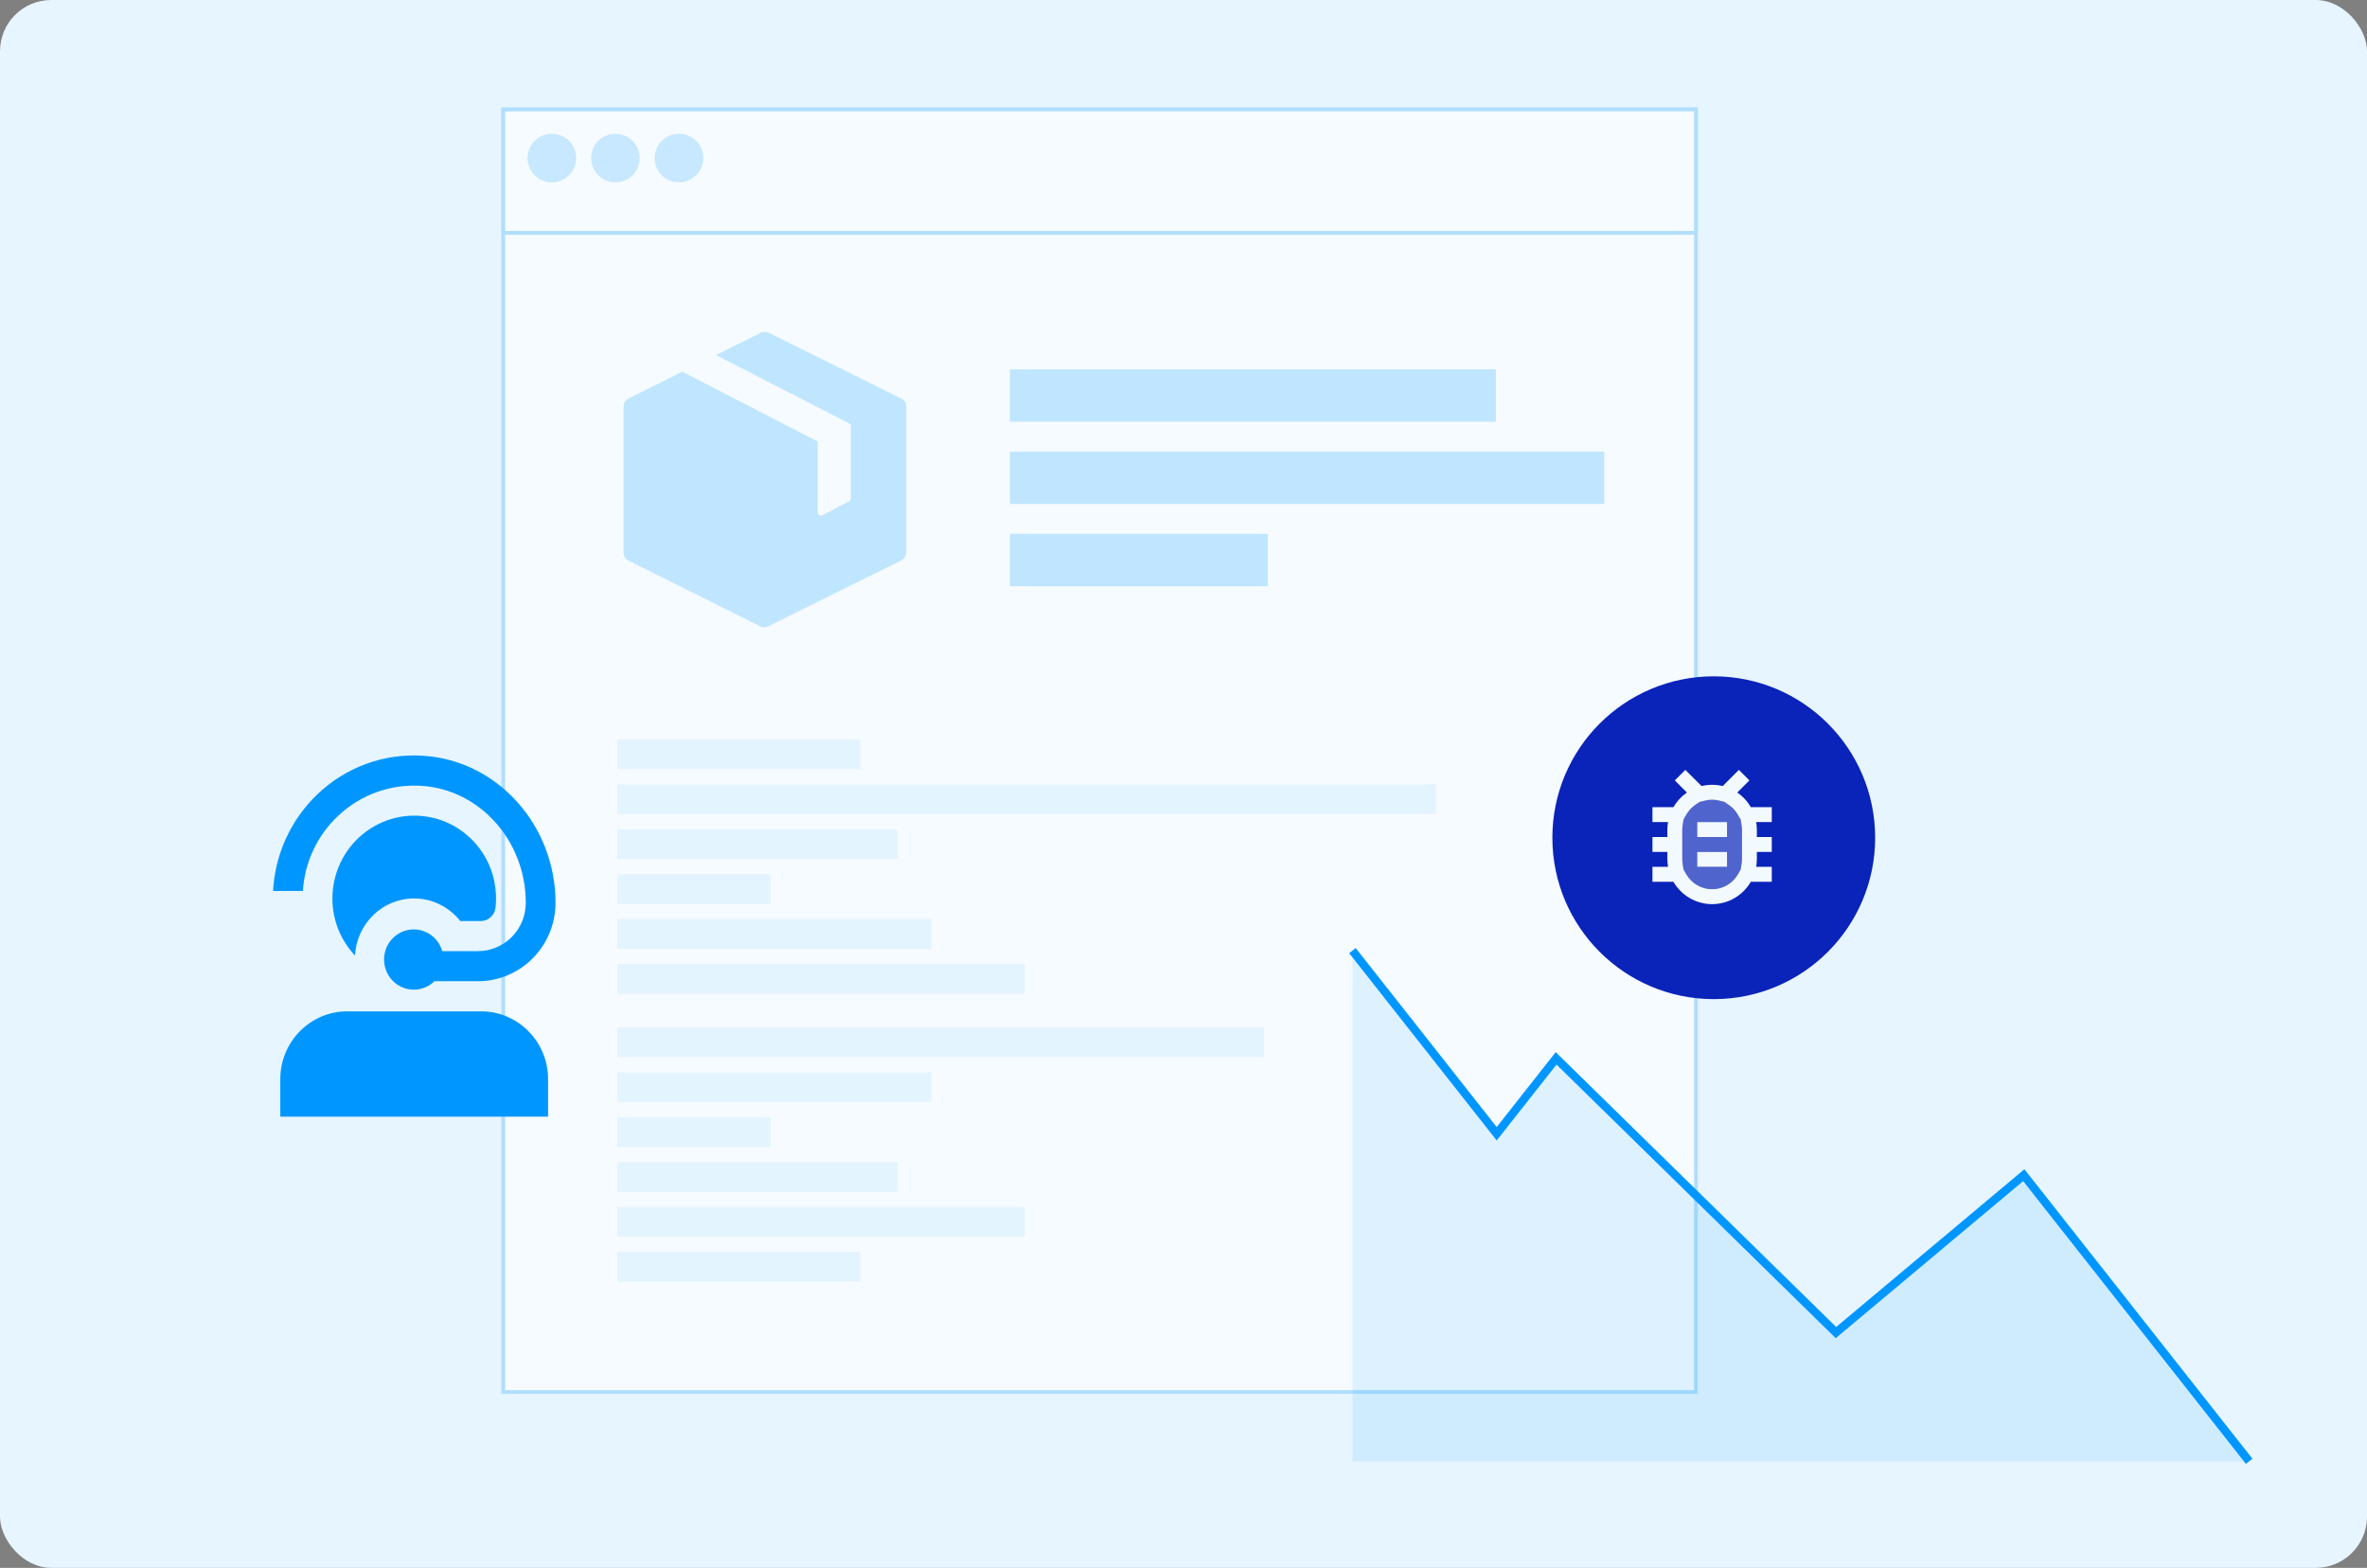 <?xml version="1.0" encoding="UTF-8"?>
<svg xmlns="http://www.w3.org/2000/svg" width="462" height="306" viewBox="0 0 462 306" fill="none">
  <rect x="0" y="0" width="462" height="306" fill="#808080" stroke="none"/>
  <rect width="462" height="306" rx="10" fill="#E6F5FF"></rect>
  <rect x="98.226" y="21.365" width="232.792" height="250.306" fill="#F6FBFF" stroke="#B0DEFF" stroke-width="0.73"></rect>
  <g opacity="0.4">
    <rect opacity="0.4" x="120.484" y="144.329" width="47.434" height="5.838" fill="#8BD1FF"></rect>
    <rect opacity="0.4" x="120.484" y="153.086" width="159.816" height="5.838" fill="#8BD1FF"></rect>
    <rect opacity="0.4" x="120.484" y="161.843" width="54.732" height="5.838" fill="#8BD1FF"></rect>
    <rect opacity="0.4" x="120.484" y="170.6" width="29.92" height="5.838" fill="#8BD1FF"></rect>
    <rect opacity="0.4" x="120.484" y="179.357" width="61.299" height="5.838" fill="#8BD1FF"></rect>
    <rect opacity="0.4" x="120.484" y="188.114" width="79.543" height="5.838" fill="#8BD1FF"></rect>
  </g>
  <g opacity="0.4">
    <rect opacity="0.4" width="47.434" height="5.838" transform="matrix(1 0 0 -1 120.484 250.143)" fill="#8BD1FF"></rect>
    <rect opacity="0.4" width="79.543" height="5.838" transform="matrix(1 0 0 -1 120.484 241.386)" fill="#8BD1FF"></rect>
    <rect opacity="0.4" width="54.732" height="5.838" transform="matrix(1 0 0 -1 120.484 232.629)" fill="#8BD1FF"></rect>
    <rect opacity="0.4" width="29.92" height="5.838" transform="matrix(1 0 0 -1 120.484 223.872)" fill="#8BD1FF"></rect>
    <rect opacity="0.4" width="61.299" height="5.838" transform="matrix(1 0 0 -1 120.484 215.115)" fill="#8BD1FF"></rect>
    <rect opacity="0.4" width="126.248" height="5.838" transform="matrix(1 0 0 -1 120.484 206.357)" fill="#8BD1FF"></rect>
  </g>
  <rect x="197.105" y="72.082" width="94.868" height="10.217" fill="#C0E6FF"></rect>
  <rect x="197.105" y="88.137" width="116.031" height="10.217" fill="#C0E6FF"></rect>
  <rect x="197.105" y="104.191" width="50.353" height="10.217" fill="#C0E6FF"></rect>
  <g clip-path="url(#clip0_6728_15535)">
    <path d="M176.849 79.046V78.924C176.788 78.802 176.788 78.68 176.727 78.558V78.497C176.666 78.376 176.544 78.254 176.483 78.193L176.422 78.132C176.361 78.071 176.239 78.01 176.179 77.949L176.118 77.888H176.057L175.996 77.827L150.097 64.969C149.609 64.725 149 64.725 148.451 64.969L139.737 69.296L165.758 82.641L165.819 82.702C165.88 82.702 165.88 82.763 165.941 82.763C166.002 82.824 166.002 82.885 166.063 82.946V97.266C166.063 97.51 165.941 97.693 165.758 97.815L160.517 100.557C160.213 100.74 159.847 100.618 159.664 100.313C159.603 100.253 159.603 100.131 159.603 100.009V86.176L133.278 72.586L133.217 72.525L122.674 77.766L122.613 77.827H122.552L122.491 77.888C122.43 77.949 122.309 78.01 122.248 78.071L122.187 78.132C122.065 78.254 122.004 78.376 121.882 78.497V78.558C121.821 78.68 121.76 78.802 121.76 78.924V79.046C121.76 79.168 121.699 79.229 121.699 79.35V107.809C121.699 108.479 122.065 109.15 122.735 109.454L148.39 122.251C148.756 122.434 149.183 122.495 149.609 122.373L149.731 122.312C149.853 122.312 149.914 122.251 150.036 122.191L175.874 109.393C176.483 109.089 176.91 108.479 176.91 107.748V79.35C176.849 79.229 176.849 79.168 176.849 79.046Z" fill="#C0E6FF"></path>
  </g>
  <rect x="98.226" y="21.365" width="232.792" height="24.082" fill="#F6FBFF" stroke="#B0DEFF" stroke-width="0.73"></rect>
  <circle cx="107.714" cy="30.852" r="4.743" fill="#C7E8FF"></circle>
  <circle cx="120.118" cy="30.852" r="4.743" fill="#C7E8FF"></circle>
  <circle cx="132.523" cy="30.852" r="4.743" fill="#C7E8FF"></circle>
  <circle cx="334.5" cy="163.5" r="31.5" fill="#0A23B9"></circle>
  <g clip-path="url(#clip1_6728_15535)">
    <path opacity="0.3" d="M339.75 159.939L339.211 158.993C338.774 158.221 338.178 157.595 337.45 157.086L336.562 156.474L335.572 156.241C335.091 156.14 334.64 156.081 334.174 156.081C333.723 156.081 333.257 156.14 332.806 156.241L331.729 156.503L330.899 157.086C330.186 157.581 329.574 158.236 329.138 158.993L328.599 159.939L328.453 160.885C328.395 161.22 328.352 161.584 328.352 161.904V167.727C328.352 168.047 328.395 168.411 328.453 168.746L328.599 169.692L329.138 170.638C330.186 172.443 332.107 173.55 334.174 173.55C336.241 173.55 338.163 172.429 339.211 170.638L339.75 169.707L339.895 168.76C339.953 168.411 339.997 168.047 339.997 167.727V161.904C339.997 161.584 339.953 161.22 339.895 160.885L339.75 159.939ZM337.086 169.183H331.263V166.271H337.086V169.183ZM337.086 163.36H331.263V160.448H337.086V163.36Z" fill="#F3FAFF"></path>
    <path d="M345.822 157.537H341.732C341.077 156.402 340.174 155.427 339.083 154.684L341.455 152.311L339.403 150.259L336.244 153.418C335.574 153.258 334.89 153.17 334.177 153.17C333.464 153.17 332.779 153.258 332.124 153.418L328.951 150.259L326.898 152.311L329.257 154.684C328.179 155.427 327.277 156.402 326.622 157.537H322.531V160.449H325.574C325.501 160.929 325.443 161.409 325.443 161.904V163.36H322.531V166.271H325.443V167.727C325.443 168.222 325.501 168.702 325.574 169.183H322.531V172.094H326.622C328.136 174.7 330.945 176.461 334.177 176.461C337.408 176.461 340.218 174.7 341.732 172.094H345.822V169.183H342.78C342.853 168.702 342.911 168.222 342.911 167.727V166.271H345.822V163.36H342.911V161.904C342.911 161.409 342.853 160.929 342.78 160.449H345.822V157.537ZM340 163.36V167.727C340 168.047 339.956 168.411 339.898 168.746L339.752 169.692L339.214 170.639C338.165 172.444 336.244 173.55 334.177 173.55C332.11 173.55 330.188 172.429 329.14 170.639L328.601 169.707L328.456 168.761C328.398 168.411 328.354 168.047 328.354 167.727V161.904C328.354 161.584 328.398 161.22 328.456 160.885L328.601 159.939L329.14 158.993C329.577 158.236 330.188 157.581 330.901 157.086L331.731 156.518L332.808 156.256C333.26 156.14 333.726 156.082 334.177 156.082C334.643 156.082 335.094 156.14 335.56 156.256L336.55 156.489L337.438 157.101C338.165 157.595 338.762 158.236 339.199 159.008L339.752 159.954L339.898 160.9C339.956 161.22 340 161.584 340 161.904V163.36ZM331.265 166.271H337.088V169.183H331.265V166.271ZM331.265 160.449H337.088V163.36H331.265V160.449Z" fill="#F3FAFF"></path>
  </g>
  <g clip-path="url(#clip2_6728_15535)">
    <path d="M106.975 210.603V217.946H54.71V210.603C54.71 203.315 60.572 197.385 67.776 197.385H93.909C101.112 197.385 106.975 203.315 106.975 210.603ZM65.953 159.278C70.392 155.069 76.205 152.99 82.3 153.371C93.694 154.118 102.622 164.149 102.622 176.206C102.62 178.706 101.638 181.102 99.891 182.869C98.144 184.636 95.775 185.63 93.305 185.632H86.319C85.932 184.274 85.072 183.103 83.898 182.336C82.725 181.568 81.316 181.256 79.933 181.457C78.55 181.657 77.285 182.358 76.372 183.428C75.459 184.498 74.959 185.867 74.966 187.28C74.966 188.838 75.577 190.333 76.666 191.434C77.755 192.536 79.233 193.155 80.773 193.155C82.335 193.155 83.749 192.524 84.791 191.507H93.305C97.314 191.503 101.159 189.889 103.994 187.021C106.83 184.152 108.425 180.263 108.429 176.206C108.427 161.061 97.114 148.454 82.672 147.511C78.898 147.242 75.111 147.768 71.55 149.057C67.988 150.345 64.73 152.367 61.981 154.996C56.793 159.93 53.683 166.696 53.299 173.889H59.115C59.459 168.313 61.907 163.081 65.953 159.278ZM89.844 179.761H93.816C94.522 179.767 95.206 179.512 95.739 179.043C96.272 178.575 96.618 177.925 96.71 177.217C96.913 175.422 96.823 173.605 96.446 171.839C95.157 165.732 90.259 160.806 84.213 159.549C81.884 159.046 79.472 159.076 77.155 159.637C74.838 160.198 72.674 161.275 70.822 162.789C68.969 164.304 67.474 166.218 66.445 168.392C65.417 170.566 64.882 172.945 64.878 175.355C64.875 179.504 66.457 183.495 69.292 186.493C69.611 180.292 74.637 175.352 80.845 175.352C84.498 175.352 87.715 177.091 89.844 179.758V179.761Z" fill="#0096FF"></path>
  </g>
  <path d="M439 285.202L395.008 229.361L358.349 260.082L303.727 206.56L292.133 221.278L263.974 185.534" stroke="#0096FF" stroke-width="1.621"></path>
  <path opacity="0.1" d="M395.008 229.361L439 285.202H263.974V185.534L292.133 221.278L303.727 206.56L358.349 260.488L395.008 229.361Z" fill="#0096FF"></path>
  <defs>
    <clipPath id="clip0_6728_15535">
      <rect width="57.651" height="57.651" fill="white" transform="translate(120.484 64.786)"></rect>
    </clipPath>
    <clipPath id="clip1_6728_15535">
      <rect width="34.937" height="34.937" fill="white" transform="translate(316.707 145.892)"></rect>
    </clipPath>
    <clipPath id="clip2_6728_15535">
      <rect width="69.686" height="70.497" fill="white" transform="translate(46 147.449)"></rect>
    </clipPath>
  </defs>
</svg>
